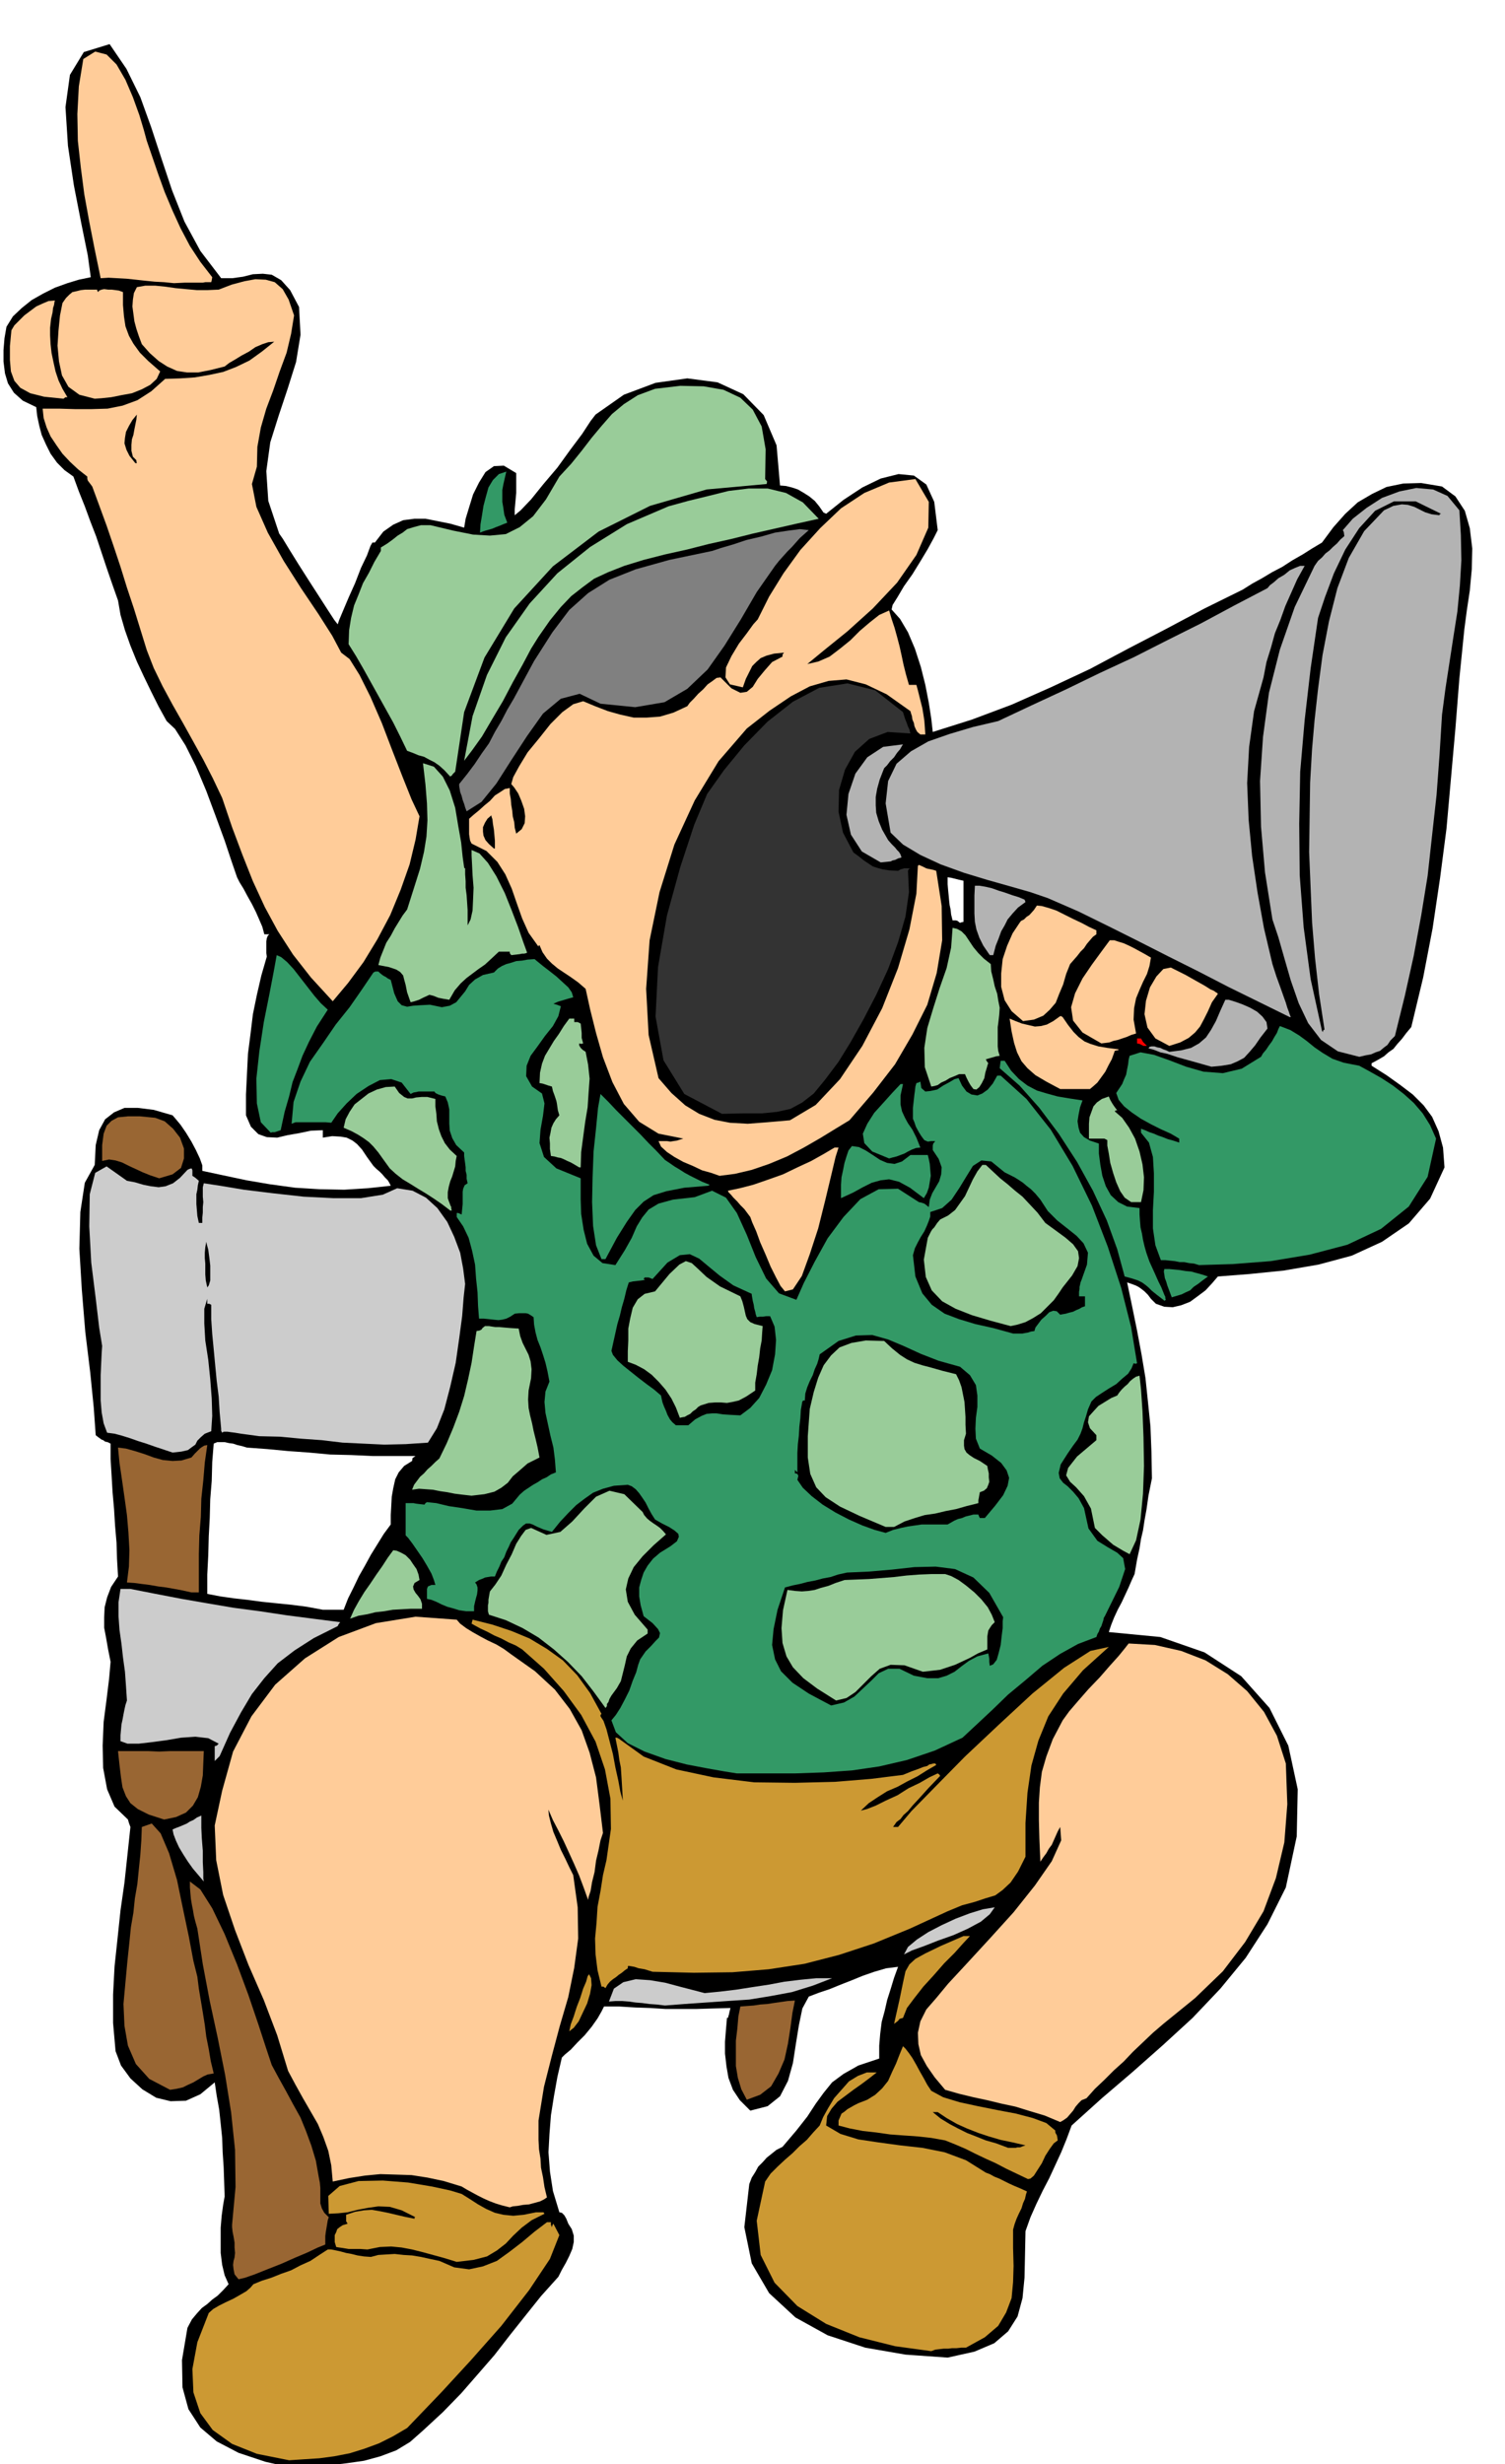 <svg xmlns="http://www.w3.org/2000/svg" fill-rule="evenodd" height="802.851" preserveAspectRatio="none" stroke-linecap="round" viewBox="0 0 3035 4969" width="490.455"><style>.brush1{fill:#000}.pen1{stroke:none}.brush2{fill:#c93}.brush3{fill:#963}.brush4{fill:#fc9}.brush5{fill:#ccc}.brush6{fill:#396}.brush7{fill:#9c9}.brush9{fill:#b3b3b3}</style><path class="pen1 brush1" d="m601 4979-66-15-54-18-44-23-33-28-24-37-12-44-1-55 11-65 9-17 10-12 10-11 11-8 10-9 11-8 11-11 11-12-8-18-5-21-3-24v-51l2-24 3-22 3-17-1-30-1-29-2-30-1-29-3-29-3-28-5-28-4-27-29 24-29 13-31 1-29-7-28-17-24-22-19-26-11-29-5-57v-57l3-57 6-56 6-57 8-56 6-56 6-56-3-8-2-7-27-26-15-35-8-43-1-45 2-48 6-46 5-41 3-34-5-25-4-23-4-21v-20l1-21 5-20 8-21 14-21-2-35-1-33-3-35-2-33-3-34-2-34-2-33v-31l-6-3-5-1-4-3-3-1-7-5-5-4-4-56-7-70-10-82-7-85-5-83 2-74 9-59 20-36 2-40 7-30 12-22 18-14 21-9h27l32 4 38 11 6 7 10 12 11 16 11 18 9 17 8 17 5 14v11l42 9 47 10 47 8 51 7 49 3 50 1 48-3 46-5-3-6-3-5-6-6-5-6-6-6-6-5-4-4-2-2-13-18-10-15-10-11-9-7-12-6-12-2-17-1-19 3v-15l-24 1-24 5-23 4-21 5-21-1-17-6-15-15-10-23v-42l2-41 2-41 5-39 5-41 8-39 9-39 11-38-1-7v-24l1-6 2-5 3-3h-10l-4-15-6-14-7-16-8-16-9-16-8-15-8-13-5-10-11-32-14-42-18-49-19-51-21-50-21-42-21-33-17-16-16-29-15-30-15-31-14-30-13-32-11-31-9-31-5-29-12-34-11-32-11-33-10-30-12-31-11-30-12-30-11-30-18-13-15-15-13-18-9-18-9-20-5-19-4-19-2-18-27-13-18-16-12-19-6-20-3-24v-23l2-24 4-23 13-21 18-17 20-16 23-13 24-12 25-9 23-7 24-5-6-44-13-64-15-77-12-80-5-78 9-65 28-46 52-16 34 50 28 57 22 61 21 64 21 63 25 63 32 59 42 55h22l22-3 20-5 20-1 18 2 19 11 18 20 18 34 3 56-9 55-17 54-18 54-17 54-8 58 4 60 22 66 7 10 14 23 18 29 21 33 20 31 18 28 13 20 7 9 3-9 8-19 11-26 13-29 12-31 12-25 7-19 4-7h5l17-22 20-14 20-9 23-3h22l25 5 25 5 28 8 3-18 7-23 8-26 12-24 13-21 17-12 20-1 25 15v40l-1 11-1 11-1 11v12l12-10 21-22 25-31 28-33 26-36 24-32 17-26 10-13 57-40 64-24 64-9 61 8 52 24 41 42 26 61 7 81 12 1 12 3 12 4 12 7 11 7 11 9 9 11 9 13h1l4 2 35-28 38-25 37-18 36-9 31 3 25 18 16 35 7 57-8 16-12 22-15 25-16 26-17 24-13 22-10 16-2 9 17 19 16 27 14 33 12 37 9 36 7 36 5 32 3 27 79-25 80-30 79-35 79-37 77-41 77-40 77-41 77-38 19-12 20-11 20-12 21-11 20-13 21-12 19-12 20-12 23-31 24-27 25-23 29-17 29-14 34-7 36-1 42 7 27 20 19 29 10 35 5 41-1 42-4 43-6 40-5 38-10 99-8 101-9 101-9 101-13 100-15 101-19 99-24 100-10 12-9 12-9 10-8 10-10 7-9 8-12 7-13 7v5l30 19 28 20 25 19 22 22 17 23 13 29 9 33 3 40-29 63-43 50-54 37-61 28-67 18-70 12-69 7-64 5-12 14-13 14-16 12-15 11-18 7-17 4-17-1-17-6-10-10-6-8-7-7-5-4-7-5-6-3-8-3-9-3 10 48 10 49 9 48 8 48 5 48 5 49 2 51 1 54-7 35-4 28-4 22-3 20-4 17-3 19-5 23-5 29-6 13-6 14-7 15-7 15-8 15-7 15-6 15-5 15 104 10 89 31 74 48 57 64 38 76 19 88-2 95-22 103-37 74-44 68-51 62-56 59-60 55-61 54-62 53-61 55-10 27-11 27-12 26-12 26-13 25-13 27-12 27-10 28-1 48-1 46-4 41-10 37-19 30-28 24-40 17-54 12-85-6-81-14-76-25-65-36-53-49-35-60-15-73 10-87 5-13 7-11 6-11 9-9 8-9 10-8 10-8 12-6 28-33 22-28 17-26 16-22 17-21 23-17 30-17 42-14v-26l2-24 3-24 6-22 5-22 7-22 7-23 8-22-24 3-24 7-23 8-22 9-23 9-22 9-21 7-21 8-13 24-7 34-6 37-6 39-10 36-16 31-25 20-35 9-21-21-14-21-9-24-4-23-3-26v-24l2-25 2-23h2l1-4 1-3 1-5 2-8-36 1-33 1h-62l-31-2-30-1-32-2h-31l-5 10-8 14-12 17-14 17-15 15-13 14-12 10-6 6-9 39-7 39-6 38-3 38-2 37 3 39 6 39 13 43 5 1 5 5 4 7 4 10 7 11 4 13v13l-3 14-6 14-7 14-8 14-7 14-35 39-32 40-31 39-31 40-33 38-34 39-37 38-40 37-26 23-28 17-32 12-33 9-35 5-34 4-33 3-31 5zm1335-3118 2-1 5-1v-83l-9-2-8-2-8-2-7-1v14l1 12 1 10 1 11 1 9 2 9 1 10 3 12h7l3 1 5 4zM651 3246h42l9-23 11-22 11-23 12-21 12-22 13-21 13-21 14-19v-19l1-18 1-19 3-17 4-18 7-14 11-13 16-10 1-6 6-4h-87l-43-2-42-1-43-4-42-3-42-4-41-3-10-3-9-2-9-3-8-1-9-2h-15l-7 3-3 37-1 38-3 37-1 38-2 37-1 38-2 39v39l26 5 28 4 27 3 30 4 29 3 30 3 31 4 32 6z"/><path class="pen1 brush2" d="m583 4961-65-13-50-20-39-28-25-34-14-42-2-47 10-54 23-59 9-8 12-7 14-7 15-7 14-8 12-7 8-7 6-7 17-7 19-6 20-8 20-7 19-10 20-9 18-12 17-11h7l10 2 9 2 11 3 11 2 12 3 13 2 14 1 15-4 16-1 17-1 18 2 17 1 18 3 18 4 19 4 30 13 30 4 28-6 28-11 25-18 26-20 25-21 25-19h8v5l2 5 1-4 2-3 12 23-19 48-42 63-56 72-62 70-58 63-46 48-24 25-29 17-28 14-30 11-29 9-31 6-30 4-31 2-30 2zm1295-220-73-10-72-18-67-27-58-36-46-47-28-56-8-69 17-79 11-16 14-14 15-14 15-13 14-14 15-13 13-15 13-14 7-17 10-18 12-20 15-17 15-17 18-11 18-7h20l-14 11-16 12-17 12-16 12-16 12-12 14-9 15-2 19 29 17 36 11 40 6 44 6 45 5 45 9 43 16 40 25 8 3 9 5 10 4 10 5 10 5 11 5 12 5 13 6-2 6-2 9-4 9-3 10-5 10-5 11-4 11-3 11v37l1 36-1 33-3 32-11 29-16 27-27 23-38 21h-10l-9 1h-9l-8 1h-9l-9 1-8 1-8 3z"/><path class="pen1 brush3" d="m481 4596-8-10-2-10-1-9 1-8 2-7 1-9-1-11v-10l-2-12-2-10-1-9v-5l7-76-1-75-8-76-12-75-15-75-16-74-14-74-11-72-4-14-3-12-2-12-2-10-2-12-1-11-1-12v-12l21 16 24 38 25 52 25 61 23 62 20 59 16 49 11 33 14 26 15 27 14 26 15 27 11 27 11 30 9 30 6 34 2 10 1 11v31l3 10 5 9 9 9-2 6-1 6-1 6-1 6-1 6-1 8v17l-15 6-21 10-26 11-27 12-28 11-25 10-20 7-13 3z"/><path class="pen1 brush2" d="m921 4561-26-8-22-6-22-6-20-5-21-4-21-2-23 1-25 5-14-1h-24l-6-1-6-1-7-1-6-1-3-10v-14l3-6 2-6 5-4 6-4 10-3-3-5v-13l18-6 18-3 16-1 17 3 15 3 17 4 17 4 20 4v-3h2l-28-14-24-7-23-1-21 3-21 4-20 5-19 2-19 1-1-36 23-20 38-10 49-1 51 4 48 8 37 8 23 7 16 10 17 11 16 9 18 8 17 4 20 2 21-2 25-5h15l2 3-26 13-20 15-17 16-15 16-18 14-20 12-27 7-34 4z"/><path class="pen1 brush4" d="m1028 4451-16-4-13-4-13-5-11-5-12-6-11-6-11-6-10-6-36-11-33-7-32-5-31-1-32-1-31 3-32 5-33 7-3-33-6-29-10-28-11-26-15-26-15-26-15-27-15-28-22-72-27-71-31-71-27-70-24-71-14-70-3-70 15-70 22-79 37-71 48-64 60-53 68-43 75-28 80-13 83 6 7 8 12 9 13 8 16 9 15 8 17 8 15 9 15 11 48 34 40 37 30 39 24 43 16 45 13 50 7 54 7 58-5 15-4 20-5 21-3 23-5 20-3 18-4 12-1 6-9-25-9-24-10-23-10-22-11-24-11-22-11-21-9-21 1 12 4 16 5 17 8 19 7 17 9 18 8 17 8 16 9 65 1 63-8 59-12 59-17 58-16 60-16 63-11 68v39l1 19 3 19 1 18 4 19 3 20 5 21-6 4-8 4-11 3-11 3-12 1-11 2-10 1-6 2z"/><path class="pen1 brush2" d="m2073 4394-23-11-21-10-21-11-20-9-21-10-20-10-21-9-20-8-28-5-27-3-29-2-27-2-28-4-27-3-26-5-23-6v-10l3-7 3-7 6-4 6-5 7-4 7-4 8-4 18-7 16-10 14-13 12-15 8-18 8-17 7-18 7-17 5 5 7 9 7 10 8 14 7 13 8 14 7 13 8 12 24 13 33 10 37 8 40 8 37 7 34 9 27 10 18 15v3l1 3 2 3 1 4 1 7-8 6-8 11-9 14-7 15-9 14-7 11-7 6-5 1z"/><path class="pen1 brush1" d="m2033 4331-24-9-21-6-20-8-18-7-18-9-17-9-18-11-16-13h10l18 12 21 12 20 9 23 9 21 7 24 7 24 5 26 6-6 2-5 2h-5l-4 1h-15z"/><path class="pen1 brush4" d="m2138 4279-31-13-30-9-29-9-28-6-29-7-28-6-29-7-28-8-21-25-16-23-12-22-5-22-1-23 5-23 12-24 20-23 24-29 38-41 46-50 48-53 43-54 34-49 19-42-2-27-5 9-4 9-4 9-4 9-6 8-5 9-6 8-6 9-2-46-1-38v-35l2-31 4-31 9-31 13-35 20-38 13-18 18-21 21-24 23-24 20-23 18-20 13-16 7-9 53 3 53 12 49 19 45 28 39 34 34 42 26 48 18 56 3 82-6 77-17 72-25 67-37 62-45 59-56 54-64 52-21 18-20 19-20 19-19 20-20 18-19 19-19 18-17 19-10 4-6 6-6 7-5 8-6 7-6 7-7 5-7 4z"/><path class="pen1 brush3" d="m1506 4234-11-21-7-23-4-24v-51l3-25 2-24 4-20 13-1 14-1 13-2 14-1 13-2 14-2 14-2 15-1-5 25-4 30-5 32-7 32-12 28-15 26-22 17-27 10zm-1163-20-42-22-27-30-16-37-7-40-2-44 4-44 4-43 4-38 3-30 5-29 3-29 5-29 3-30 3-29 2-29 1-27 20-7 18 20 17 40 16 54 12 58 12 57 9 48 8 32 3 24 4 24 4 24 4 25 3 24 5 25 4 24 6 25-12 2-9 4-10 6-10 6-11 5-10 5-13 3-13 2z"/><path class="pen1 brush2" d="m1148 4096 3-14 6-16 6-19 7-18 6-19 6-14 3-11 3-4 4 8 1 14-3 17-6 20-9 19-8 17-10 13-9 7zm655-15 11-49 7-34 5-23 8-14 12-11 20-11 31-15 46-20h13l-14 15-17 19-21 21-21 24-21 23-18 23-15 20-8 20-7 2-3 4-4 3-4 3z"/><path class="pen1 brush5" d="m1341 4044-17-2-14-1-15-2-13-1-14-2-13-1h-14l-13 1 10-26 19-13 25-6 29 2 30 5 30 8 27 7 23 6 31-3 33-4 32-5 33-5 32-6 33-4 31-3h32l-39 15-42 13-43 8-43 7-45 3-43 3-43 3-39 3z"/><path class="pen1 brush2" d="m1221 4009-4-3h-4l-8-33-4-32-1-32 3-32 2-32 6-32 5-32 7-30 9-63-1-61-11-59-19-56-29-54-35-48-40-45-44-39-13-8-14-6-15-8-14-6-15-8-13-6-11-6-7-4 1-4 1-4 40 10 39 13 36 15 35 21 32 23 29 30 26 36 23 42-2 2v3l6 9 6 17 6 23 7 27 5 27 6 27 4 22 5 18-1-19-1-17-1-16-1-15-3-15-2-15-3-15-3-15h3l4 2 50 36 66 26 75 16 82 10 82 1 81-2 73-6 64-8 17-7 14-5 10-4 8-2 4-3 5-1 3-1h4l1 1 1 2-19 11-19 12-20 10-20 11-21 9-19 12-18 12-16 15 12-3 18-7 20-10 24-11 22-14 23-11 19-11 17-8 3 2 2 3-24 25-18 20-13 14-10 12-9 8-6 8-8 6-7 10h10l27-32 48-49 60-61 68-64 68-63 64-52 53-34 37-8-52 47-40 47-30 46-20 49-14 50-8 55-4 61v68l-15 30-15 22-16 15-15 11-20 6-21 7-26 7-29 12-76 35-73 30-70 23-70 18-72 11-73 6-78 1-83-2-16-5-12-2-9-3-6-1-6-1-1 2v3l-6 4-6 5-6 4-6 5-6 4-6 5-5 6-4 7z"/><path class="pen1 brush5" d="m1823 3941 8-15 18-15 23-15 27-14 28-13 29-11 26-8 24-4-10 14-18 15-26 14-29 13-31 11-28 11-25 9-16 8zM411 3794l-11-13-11-13-10-14-9-14-9-15-6-13-5-13-2-10 7-3 8-3 7-3 7-3 6-4 7-3 7-5 9-4v25l1 21 2 25v23l1 20v13l1 6z"/><path class="pen1 brush3" d="m331 3669-31-10-22-11-15-12-9-14-7-18-3-20-3-25-3-28h61l22 1 22-1h68l-1 24-1 25-4 23-6 21-10 17-14 14-20 9-24 5z"/><path class="pen1 brush6" d="m1486 3576-25-4-34-6-42-8-43-11-42-15-34-17-24-22-9-24 9-11 9-14 9-17 9-18 7-20 7-17 4-15 4-11 11-16 11-11 9-10 7-7 2-9-4-8-11-12-18-14-6-22-3-18v-18l4-15 5-15 8-14 11-14 14-12 21-13 13-10 4-9-1-6-8-7-11-7-14-7-14-8-7-11-6-11-6-12-6-9-7-10-7-8-8-6-8-3-28 2-22 6-20 8-17 12-17 13-16 16-16 17-17 21-17-5-12-5-10-5-6-2h-7l-6 4-9 9-10 16-6 9-4 9-5 10-4 11-6 9-4 10-5 10-4 10h-8l-6 1-6 1-4 2-8 3-8 5 3 4 2 6v6l-1 8-2 7-2 8-2 9v10h-16l-14-2-13-4-11-3-12-5-10-5-10-4-9-2v-20l2-5 7-3h8l-3-10-5-13-9-16-9-15-11-16-9-13-9-12-5-5v-65h16l5 1 8 1 9 1 2-3 3-2 19 2 25 6 27 4 29 5h27l25-3 20-11 15-18 9-8 9-6 9-6 9-5 9-6 9-4 9-6 10-4-2-26-3-24-6-24-5-23-5-23-2-22 2-21 8-20-4-21-4-17-5-16-5-15-6-15-4-15-3-16-1-15-6-4-5-3-5-1h-13l-9 1-9 6-8 4-8 2-8 1-10-1-9-1-10-1h-10l-2-26-1-27-3-28-2-28-6-28-7-26-11-23-13-19v-8h3l7 3 1-11 1-10v-25l1-6 3-7 6-4-2-9v-8l-2-8v-7l-1-8-1-7-1-8v-7l-16-15-8-14-5-15-1-14v-29l-3-14-5-12-8-2-6-2-6-3-2-3h-32l-4 1-6 1-6 3-18-23-21-7-23 2-23 12-24 16-20 19-18 20-13 19-11-1h-61l-8 3 4-44 14-41 19-40 26-37 26-38 28-35 25-36 23-34 4-2h6l3 3 5 4 3 2 4 2 4 3 6 3 7 27 7 16 8 8 11 3 12-2 15-1 19-1 24 5 16-3 13-7 9-11 9-11 8-13 12-11 16-9 22-5 8-8 8-5 9-4 11-3 9-3 12-1 11-2 14-1 6 5 11 9 13 10 14 11 12 11 12 11 7 10 3 10-11 3-10 3-10 3-9 4 7 2 8 3-5 20-11 20-16 20-15 21-14 19-8 20-1 21 12 21 20 14 5 20-3 25-5 28-2 27 9 28 25 23 49 20v43l1 29 5 32 7 28 13 24 18 15 26 4 19-30 14-25 10-23 11-18 13-16 20-12 29-8 44-5 35-13 28 14 22 31 20 44 18 45 21 43 26 30 35 13 15-34 22-43 26-47 32-43 34-36 37-20 39-1 42 27 5 1 6 2 4 3 5 4 2-15 5-13 7-12 7-12 4-14 1-14-6-17-12-18v-9l1-4 4-5h-8l-7 1-7-3-6-8-5-8-6-11-3-9-3-7v-22l1-9 1-9 1-9 1-7 1-9 2-7 4-1 4-2 2 13 8 7 10-1 14-3 12-8 13-7 10-6 8-2 7 15 9 12 10 6 12 2 10-4 11-8 10-12 9-16h7l52 47 49 62 44 73 39 80 32 83 27 83 20 79 12 73-3 1-4-1-4 10-7 11-12 10-12 11-15 9-14 9-12 8-9 9-7 16-4 14-4 12-3 12-4 11-6 12-9 12-11 16-14 22-4 17 2 11 7 9 9 7 11 11 11 13 11 20 9 41 18 25 21 13 19 11 12 11 4 22-12 36-29 59-2 3-1 5-2 6-2 6-3 5-2 6-3 5-2 6-37 14-36 20-36 24-34 29-35 29-32 31-31 29-29 27-56 26-56 19-56 13-55 8-57 4-57 2h-118z"/><path class="pen1 brush5" d="M433 3551v-30l4-1 4-4-21-11-26-3-29 2-29 5-30 4-26 3h-23l-14-5v-12l1-11 1-11 2-9 2-11 2-10 2-9 3-9-2-30-2-28-4-29-3-27-4-28-2-28v-28l4-27h20l51 10 52 10 52 9 53 9 53 7 53 8 54 7 55 7-3 4-2 4-48 24-39 25-34 26-27 30-25 32-22 37-22 41-21 47-4 4-6 6z"/><path class="pen1 brush7" d="m1221 3444-24-33-24-31-28-29-28-25-31-24-32-19-34-16-34-11-2-7v-12l1-5v-6l1-6 1-6 1-5 11-14 12-18 10-22 11-21 9-21 10-16 9-12 11-4 31 14 28-6 24-21 24-26 24-24 27-12 30 7 37 36 3 6 6 7 6 5 7 5 6 4 7 5 6 6 6 7-25 22-22 22-18 22-11 23-5 22 4 25 14 26 26 30v8l-21 14-13 16-8 16-4 18-4 16-4 16-8 14-11 15-4 7-2 6-3 4v4l-2 3-1 1z"/><path class="pen1 brush1" d="m1676 3439-45-24-33-22-23-23-12-24-6-29 3-32 8-39 15-45 15-4 15-3 15-4 16-3 15-4 16-3 15-5 18-4 45-2 46-4 45-5 43-1 39 5 37 17 32 31 28 49-1 8v14l-2 16-2 18-4 16-4 14-7 9-7 3-1-8v-6l-1-6-1-5-22 6-17 9-15 11-14 11-16 8-17 5h-22l-27-5-29-14h-23l-19 9-15 15-17 16-17 16-21 12-26 6z"/><path class="pen1 brush7" d="m1686 3429-38-24-28-21-21-22-13-22-8-27-2-30 3-36 9-41 15 2 14 1 13-1 13-2 12-4 15-4 15-6 18-6 25-1 25-1 25-2 25-2 25-3 26-2 25-1h27l12 4 15 8 15 11 17 14 14 14 13 16 8 15 6 15-6 6-4 6-3 5-1 6-1 6v26l-19 8-16 9-15 7-15 7-15 5-15 5-17 2-18 2-37-13-28-1-22 8-17 15-16 16-16 16-18 12-21 5zm-980-165 8-18 10-18 11-18 12-17 12-18 12-17 11-17 11-15 7 1 9 4 9 5 9 9 6 9 7 10 4 11 2 11-10 6-3 7 1 6 4 7 5 6 5 7 3 9v10h-22l-19 1-18 1-17 3-18 2-16 4-18 3-17 6z"/><path class="pen1 brush3" d="m386 3211-18-4-16-3-17-3-16-2-17-3-16-2-15-2-15-1 4-32 1-33-2-36-3-35-5-36-5-35-5-34-3-31 16 2 18 5 19 6 19 7 18 5 20 2 18-1 20-6 7-8 7-7 3-3 4-3 5-3 6-1-5 35-3 36-4 37-1 37-3 37-1 38v77h-15z"/><path class="pen1 brush7" d="m2278 3134-13-7-10-6-10-6-7-6-8-7-7-6-8-8-7-7-8-39-14-25-16-18-12-11-8-13 4-15 18-23 39-33v-10l-13-14-4-12 2-12 9-10 10-11 13-8 13-8 12-5 4-6 5-6 6-6 6-5 5-6 6-5 6-4 7-2 3 28 3 44 2 52 1 58-2 56-5 52-9 42-13 28z"/><path class="pen1 brush1" d="m1786 3091-22-6-25-9-27-12-27-14-26-16-22-17-18-17-11-16 2-8-2-4-4-1h-1v-7l1 1 4 4v-39l1-18 2-17 1-18 2-17 1-17 3-17 2-2h3l1-14 4-13 5-12 6-12 4-12 5-11 3-10 2-9 38-27 35-11 33-1 32 9 31 13 35 16 36 14 43 12 20 17 12 20 3 21v23l-3 22-1 22 1 20 8 20 24 14 19 15 11 15 5 15-3 16-9 19-16 21-21 25h-10l-2-4-1-3h-10l-8 2-8 2-7 3-8 2-7 3-7 4-7 4h-52l-14 2-14 2-14 3-16 4-15 6z"/><path class="pen1 brush7" d="m1786 3079-52-22-40-19-29-19-19-20-12-27-5-33v-43l4-55 8-34 9-29 11-25 15-20 17-16 24-9 29-5 37 1 16 15 16 13 14 9 15 7 16 5 19 5 21 6 28 7 6 12 5 14 3 15 3 15 1 15 1 15v16l1 18-4 13v11l1 7 4 7 6 5 9 6 12 6 15 10 1 6 2 9v8l1 9-2 6-3 7-6 5-8 3-1 5-1 6-1 5v6l-24 6-21 6-21 4-21 5-21 3-20 6-21 7-21 11h-17zm-835-63-18-2-16-2-15-3-14-2-15-3-14-1-14-1-14 2 4-10 6-8 6-8 8-7 7-8 8-7 8-8 8-7 15-31 13-31 12-32 10-32 8-34 7-33 5-33 5-31 6-1 4-2 2-3 5-4h8l6 1 7 1h8l11 1 12 1 16 1 3 15 5 14 6 12 6 12 4 13 2 16-1 18-5 25-1 18 1 17 3 15 4 16 3 15 4 16 4 17 4 21-24 12-16 14-14 12-10 13-13 10-14 8-20 5-26 3z"/><path class="pen1 brush5" d="m348 2929-18-6-18-6-17-6-16-5-17-6-16-5-15-4-15-2-7-19-4-22-2-24v-51l1-23 1-21 1-15-6-37-7-59-9-72-4-73 1-65 11-43 23-13 41 29 16 3 17 5 15 3 16 2 14-2 15-6 14-11 15-16 4-2 4-1 1 1 1 3v11l6 4 7 6-2 9-1 9-2 9v20l1 12 1 12 3 14h7v-11l1-10v-11l1-10-1-11v-19l2-8 33 5 48 8 57 7 63 7 60 3h56l44-7 29-13 31 5 27 14 23 21 20 28 14 30 12 32 6 32 4 31-3 27-3 38-6 45-7 49-11 48-12 46-15 38-18 29-45 3-43 1-42-2-42-2-42-5-42-3-42-4-42-1-22-3-15-2-12-2-8-1-7-1h-8l-3 2-2-4v-4l-3-33-2-32-4-32-3-31-3-32-3-31-2-30v-29l-4-2h-4v-10l-6 20v30l2 34 6 39 4 39 3 39 1 35-2 31-13 5-8 7-7 7-4 8-7 5-8 6-13 3-18 2z"/><path class="pen1 brush1" d="m1363 2874-7-6-5-6-5-9-3-8-4-9-3-8-2-9-1-5-14-12-15-11-17-13-15-12-15-12-12-11-9-11-3-8 4-18 4-18 4-18 5-17 4-17 5-17 4-17 5-16 8-2 9-1 8-1 8-1-2-1-1-1 2-3h8l8 3 30-33 25-15 20-2 19 9 18 15 23 19 28 20 37 17v2l1 6 1 6 2 8 1 7 2 7 1 5 2 6 6-1h7l6-1h8l9 21 3 27-2 29-6 32-12 29-14 27-18 20-20 15-20-1-15-1-13-2h-9l-11 1-10 4-13 7-14 12h-25z"/><path class="pen1 brush7" d="m1371 2859-8-21-9-18-12-18-13-15-15-15-15-11-17-9-16-6v-21l1-22v-24l4-21 5-21 10-17 14-11 21-5 29-35 20-19 13-7 12 4 12 11 18 17 27 19 41 20 4 10 3 11 2 9 2 9 3 7 6 6 9 4 16 4-1 13-1 16-3 16-2 18-3 17-2 17-3 17v16l-18 12-15 8-13 3-11 2-12-1h-12l-13 1-16 5-5 3-5 5-6 4-5 5-6 3-5 3-6 1-4 1z"/><path class="pen1 brush1" d="m2043 2689-40-11-36-8-33-10-29-11-26-18-19-23-14-34-5-43 4-14 6-12 6-11 7-11 5-11 4-10 3-9v-9l24-8 19-17 16-24 14-23 13-21 17-11 20 2 27 22 10 5 10 5 8 5 9 6 7 6 9 7 9 9 10 12 15 23 19 19 19 15 20 16 14 15 9 19-2 24-11 31-2 5-1 5-1 4v4l-1 6v9h12v20l-6 2-5 3-7 3-6 3-8 2-7 2-6 1-5 1-7-7-7-1-8 3-7 7-9 8-6 8-6 8-2 7-7 1-6 2-6 1-5 1h-19z"/><path class="pen1 brush7" d="m2038 2674-41-11-37-11-33-13-27-15-21-22-12-27-4-35 8-44 3-6 3-6 3-5 4-4 6-9 6-7 16-8 14-11 10-14 10-14 8-17 8-17 9-16 10-13h7l14 13 15 14 15 12 15 13 15 12 15 16 15 16 16 21 22 16 19 14 15 13 10 14 2 14-3 16-11 19-19 24-8 12-10 14-13 13-13 13-16 10-15 8-16 5-14 3z"/><path class="pen1 brush6" d="m2346 2621-13-10-10-8-7-7-6-5-7-5-8-4-12-4-15-4-15-55-21-58-28-60-32-58-37-57-39-52-40-45-40-35 1-8 1-7h8l13 20 16 17 17 13 19 10 20 6 22 6 24 4 26 4-5 14-3 15-2 13 2 13 3 10 8 9 12 7 18 6v20l3 23 4 22 7 21 10 18 15 14 18 9 25 3v13l1 14 1 12 3 13 2 12 3 13 4 14 6 17 10 22 8 18 6 12 4 10 2 5 2 4v3l1 3-3 2-2-2zm17-5-3-8-3-8-3-8-2-7-3-8-1-7-1-6 1-5h10l11 1 10 1 12 2 11 1 11 3 11 3 12 4-11 8-9 7-9 6-7 7-9 4-8 4-10 3-10 3z"/><path class="pen1 brush4" d="m1583 2604-9-11-9-17-11-22-10-24-11-25-8-22-8-18-4-11-6-8-6-8-8-8-6-7-8-8-5-6-5-5-1-3 24-5 27-7 29-10 31-11 29-14 28-13 25-14 22-13h8l-6 19-9 38-12 50-14 56-17 52-16 44-18 27-16 4z"/><path class="pen1 brush1" d="m418 2596-3-14-1-12v-22l-1-11v-11l1-11 2-11 1 5 3 11 2 15 2 17v30l-3 10-3 4z"/><path class="pen1 brush6" d="m2418 2551-10-3-10-1-10-2h-9l-10-2-10-1-9-1h-9l-11-30-5-34v-37l2-37v-37l-2-33-8-29-16-20v-8l8 3 9 4 9 3 9 4 9 3 10 4 11 3 12 4v-8l-17-10-20-9-20-10-20-11-19-13-15-12-11-13-5-14 6-9 6-9 4-10 4-9 2-11 2-10 1-9 2-8 22-7 27 5 31 11 34 13 35 10 39 3 38-9 39-24 4-7 6-7 6-9 6-8 5-9 5-8 3-8 3-6 21 8 18 11 15 11 16 13 16 11 20 12 23 8 31 6 22 12 23 13 23 15 22 17 20 18 18 21 15 24 12 27-17 77-38 60-56 45-68 32-76 20-78 13-77 6-68 2zm-1205-12-11-28-6-39-2-48 1-50 2-52 5-47 4-41 5-28 16 16 16 17 16 16 17 17 16 16 16 17 16 16 17 18 9 6 10 7 10 6 11 7 11 6 12 6 12 6 15 6-1 1-2 1-48 4-36 7-26 8-20 13-17 17-17 24-20 32-23 43h-8z"/><path class="pen1 brush7" d="m908 2441-17-13-16-11-17-11-15-9-16-10-15-9-14-11-12-11-13-18-10-14-10-12-9-9-11-8-11-7-13-7-16-7 4-17 8-15 10-15 14-11 14-11 17-8 18-5 18-1 9 13 10 8 7 3h9l8-2 11-1h12l16 4v15l2 15 1 15 4 16 5 14 7 14 10 13 14 13-2 10-1 11-3 10-3 10-4 10-3 11-2 11v12l2 6 2 5 1 3 2 4v3l1 4h-3zm1373-17-13-9-9-13-8-18-6-18-6-21-3-19-3-16v-11l-6-3h-31v-30l1-13 4-11 4-11 7-8 10-7 14-5 3 7 4 7 4 6 6 8h-3l-2 2 15 13 14 20 12 22 9 26 6 26 3 26-1 26-5 24h-20z"/><path class="pen1 brush6" d="M1696 2416v-27l1-15 3-14 3-15 4-13 4-12 7-9 14 2 14 7 14 9 15 10 14 6 15 2 15-5 17-13h35l2 8 2 10 1 12 1 12-2 12-2 12-4 11-6 10-28-21-22-12-20-5-17 2-18 5-18 9-20 11-24 11z"/><path class="pen1 brush3" d="m321 2376-18-6-15-6-15-7-13-6-14-7-13-4-13-2-14 3v-32l3-23 6-16 10-10 13-7 20-2h24l31 3 19 7 17 15 14 18 8 22v20l-6 19-17 13-27 8z"/><path class="pen1 brush4" d="m1451 2371-17-6-18-5-19-9-19-8-18-10-15-10-12-11-5-11h17l7 1 6-1 7-1 6-2 7-2-50-10-39-24-31-36-23-44-19-50-14-49-12-48-9-41-15-13-14-10-15-10-12-8-12-10-10-10-9-13-6-14-2 1v2l-20-28-13-29-11-31-10-29-13-29-16-25-22-22-30-15-3-6-1-6-1-7v-31l9-8 11-9 11-10 11-9 10-11 11-7 9-6 10-2v11l2 11 1 12 2 12 1 11 3 12 1 11 3 12 11-9 6-12 1-14-2-15-6-17-6-14-8-12-6-7 4-14 12-22 17-28 23-28 23-29 24-24 22-16 20-6 24 10 26 10 25 7 27 6h26l27-2 27-8 28-13 5-7 8-8 9-10 10-9 9-10 10-7 8-6 8-1 22 22 18 9 13-2 12-10 10-16 14-17 15-17 21-11v-4l3-4-20 2-15 4-12 5-9 8-8 8-6 12-7 14-6 17-26-6-9-14 1-20 11-23 15-25 16-21 13-18 9-10 23-46 29-47 34-47 40-44 42-40 47-31 50-21 53-7 27 46-1 52-24 55-39 56-49 52-51 46-47 38-34 28 22-5 23-10 21-16 21-17 19-19 20-17 19-15 20-9 5 17 6 18 5 18 5 19 4 18 4 19 5 20 6 21h15l3 11 3 12 3 12 3 12 2 12 2 13 1 13 1 15h-10l-6-5-3-5-3-7-1-6-3-7-1-7-2-6-1-4-48-34-42-20-39-10-36 3-38 11-38 20-43 29-46 36-57 66-48 79-41 89-30 96-20 97-7 98 5 93 20 87 26 30 28 25 28 17 31 12 31 6 36 2 39-3 46-4 52-31 49-52 45-67 40-76 32-81 23-78 14-72 3-56 1-1 1-1 7 3 8 4 4 1 5 1 5 1 6 2 11 71 1 69-11 66-19 64-30 60-35 60-44 57-48 56-28 17-31 19-33 19-34 18-36 15-35 12-34 8-31 4z"/><path class="pen1 brush7" d="m1168 2354-10-6-7-4-7-3-6-3-7-3-6-1-7-2-7-1-2-14v-11l-1-12 2-9 2-11 4-9 5-8 7-8-3-10-1-7-1-7-1-5-2-6-2-6-3-8-2-9-7-2-6-2-6-2-6-1 1-21 4-18 6-16 9-15 9-15 10-14 10-16 11-15h10v7h7l6 3 1 9 1 10v10l3 11-4 1-4-1v4l3 5 4 4 6 4 5 26 3 28-2 28-2 30-5 30-4 30-4 30-1 31h-3z"/><path class="pen1 brush6" d="m1793 2336-34-14-16-17-3-19 9-20 14-22 19-21 18-20 16-17h5l-5 23v18l3 14 6 13 6 11 9 13 8 16 8 20-9 1-8 3-8 4-7 4-8 3-8 3-8 2-7 2zm-1247-52-20-21-8-38-1-50 6-55 9-59 11-55 9-47 6-33 9 4 12 10 13 14 14 18 14 18 14 18 13 15 14 13-22 34-16 31-13 28-10 27-10 26-7 29-9 31-8 37-6 2-6 2h-5l-3 1z"/><path class="pen1" style="fill:#333" d="m1456 2246-76-40-42-68-16-88 5-100 18-104 27-98 28-85 26-62 34-48 41-50 47-48 51-40 53-28 57-9 56 14 56 44 4 13 4 10 2 6 3 6 1 5 1 3-46-3-37 14-29 26-20 36-12 41-1 44 9 42 21 40 11 8 10 8 9 6 9 6 9 3 11 3 13 2 18 1 5-3 4-1 3-1h13l-3 1-2 4 2 43-7 49-15 52-20 54-24 52-26 50-26 46-24 39-27 36-23 28-23 18-24 13-27 6-30 3h-38l-43 1z"/><path class="pen1 brush7" d="m1963 2196-6-8-4-7-4-8-3-7h-12l-9 4-10 4-8 5-9 4-7 5-7 2-6 1-13-39-1-39 6-40 12-40 13-41 14-40 9-41 3-40 9 2 9 5 8 8 8 12 8 12 10 12 11 11 14 11 1 15 4 16 3 14 5 15 2 13 3 15-1 15-2 17-1 7v39l1 9 3 10-7 1-7 2-7 2-7 2 2 4 3 4-1 2-2 7-3 10-2 11-5 10-5 8-6 5-6-1z"/><path class="pen1 brush4" d="m2138 2196-28-15-22-13-16-14-12-14-9-18-6-19-5-23-4-26 12 5 13 5 13 3 13 3 12-1 12-3 13-7 14-10h2l3 2 11 16 11 14 10 10 12 9 12 5 16 5 18 3 23 3-1 1v1h-3l-4 1-2 6-4 11-6 11-7 14-8 11-8 11-9 8-6 5h-60z"/><path class="pen1 brush9" d="m2443 2151-39-11-29-8-21-7-14-3-10-4-6-2-4-1-4-1 2-3 4-1h6l6 2 6 1 6 3 6 2 6 3 24-3 20-5 16-9 14-12 10-15 10-18 9-21 10-22h7l13 4 14 5 16 7 14 8 11 10 8 11 2 13-14 18-11 16-11 13-11 12-13 7-14 6-18 3-21 2zm298-20-43-11-34-23-26-34-19-40-16-46-13-45-12-42-12-36-15-95-8-92-2-92 6-89 12-89 22-87 30-86 40-83 7-10 8-7 7-8 8-6 7-7 8-7 7-8 8-7-1-8-2-4 20-23 28-22 31-20 35-13 34-7 34 3 29 13 24 29 3 50 1 51-3 51-5 52-8 51-8 52-8 52-7 53-5 81-6 81-9 81-9 82-13 80-15 81-18 81-20 81-9 9-6 9-8 6-7 6-9 3-9 4-11 2-13 3z"/><path class="pen1" style="fill:red" d="m2306 2109-8-4-5-1v-10h8l4 7 8 8h-7z"/><path class="pen1 brush4" d="m2358 2109-28-15-16-22-6-27 3-27 8-27 13-22 14-15 15-3 30 15 23 13 16 9 11 7 7 3 4 3 2 1 2 2-12 17-8 18-8 16-8 15-10 12-13 11-17 9-22 7zm-137-5-38-22-19-24-4-27 8-28 15-30 19-28 19-26 17-23h9l9 3 10 3 11 5 10 5 11 6 11 6 12 7-3 17-5 16-8 16-7 16-7 17-4 20-1 23 5 28-10 3-9 4-9 3-9 3-9 2-8 3-8 1-8 1z"/><path class="pen1 brush1" d="m2666 2079-23-105-14-104-8-105-1-104 2-105 9-104 12-104 15-102 14-42 18-48 23-48 28-43 32-35 38-19h44l51 25-3 1v2l-16-2-13-4-12-6-10-5-13-4-12-1-17 3-19 9-40 42-31 54-23 61-17 67-13 68-9 68-7 63-5 57-4 69-1 70-1 70 3 72 3 71 6 72 8 71 11 72-3 2v3l-1-1-1-1z"/><path class="pen1 brush4" d="m2063 2059-23-20-14-22-7-27v-27l3-29 9-27 11-25 14-21 3-4 6-3 5-5 6-4 9-10 6-9 10 1 14 4 15 5 18 9 16 8 17 8 15 8 15 7v8l-7 5-6 7-6 7-6 9-7 7-7 9-7 8-7 8-8 20-6 21-8 19-7 18-12 14-13 12-19 8-22 3z"/><path class="pen1 brush9" d="m2601 2051-63-31-61-30-60-31-60-30-61-31-60-30-61-30-62-27-35-12-42-12-46-13-46-14-47-17-41-19-35-21-25-24-10-59 5-45 17-35 29-25 35-20 43-15 47-14 51-12 68-32 69-32 68-33 69-32 67-34 68-34 67-36 67-35 5-6 8-6 9-8 12-7 11-9 11-5 10-4h9l-15 27-12 27-12 27-10 28-11 27-8 29-9 29-6 31-19 68-10 72-4 73 3 74 7 73 11 74 13 72 17 72 8 25 8 22 6 17 5 14 3 10 3 8 2 6 2 5h-2z"/><path class="pen1 brush7" d="m828 2021-7-20-3-15-3-11-2-8-6-7-8-5-15-5-21-4 4-15 6-15 6-15 9-14 8-15 8-13 8-13 9-12 14-44 12-38 8-34 5-31 2-33-1-34-3-38-5-43 22 7 18 20 14 28 11 35 6 36 6 34 3 29 3 21v1l2 1v12l1 14v13l2 15 1 15 1 15v31l6-12 4-18 1-22 1-24-2-25-1-21-1-19v-11l16 7 17 19 17 27 17 34 14 35 13 34 10 29 8 22-2 1-4 1h-4l-5 1-8 1-9 1-3-4v-3h-22l-15 14-13 12-13 9-12 9-12 9-12 11-12 14-11 19-6-1-6-1-5-1-5-1-10-4-8-2-11 5-10 5-9 3-8 2z"/><path class="pen1 brush4" d="m671 2019-44-48-36-46-31-48-26-48-24-52-21-53-21-56-20-59-19-40-19-37-21-38-20-36-21-37-20-37-18-37-14-36-13-42-13-42-14-42-13-42-14-42-14-41-15-41-14-38-6-8-3-4-1-4v-4l-19-15-16-15-15-16-12-17-12-18-8-18-6-19-2-19h33l33 1h32l33-1 30-6 30-11 28-18 28-25 30-1 30-2 29-5 28-6 26-10 27-13 25-18 25-20-12 1-12 4-14 6-13 9-15 8-13 8-12 7-9 7-28 7-25 5h-23l-20-3-20-9-17-11-18-16-16-18-6-16-5-15-4-15-2-15-2-15 1-14 2-13 6-12 17-3h20l20 2 21 3 21 2 22 2h21l23-1 26-10 26-7 22-4 21 1 18 5 16 14 12 21 11 32-6 37-9 38-14 38-13 38-14 37-11 38-7 39-1 40-10 35 9 46 23 52 32 57 35 55 35 52 28 44 18 34 17 13 20 32 22 44 23 53 21 55 21 54 18 45 16 34-8 47-12 50-18 51-21 51-26 49-28 46-31 42-31 37z"/><path class="pen1 brush9" d="m1996 1926-13-19-8-16-6-17-3-15-1-17v-36l1-20h9l12 2 13 3 14 5 13 4 14 5 13 4 12 5 1 2 1 3-15 11-11 12-10 12-6 12-7 12-5 14-6 15-5 19h-7zm-220-187-38-22-22-34-9-40 4-42 14-41 24-33 32-21 40-5-2 3-4 7-6 7-6 9-8 8-6 8-6 6-2 5-7 18-5 18-3 17v17l1 15 5 17 7 17 12 21 7 8 7 7 4 5 4 4 3 5 2 6-7 2-6 3-5 1-4 2-10 1-10 1z"/><path class="pen1 brush1" d="m996 1711-10-9-7-8-4-9-1-8v-9l4-9 5-8 8-7v2l2 6 1 9 2 12 1 11 1 11v16h-2z"/><path class="pen1" style="fill:gray" d="m941 1636-3-8-2-7-3-8-2-8-3-8-1-6-1-6v-4l16-20 15-20 14-21 15-21 12-23 13-22 12-23 13-22 41-76 37-58 34-45 38-34 43-27 53-21 68-19 86-18 18-6 24-7 27-9 30-7 28-8 27-4 23-3 18 2-9 8-9 8-8 9-8 9-9 9-9 10-8 9-8 10-37 53-32 55-33 53-34 48-41 39-46 27-59 10-70-7-42-20-38 10-36 30-32 45-32 49-30 47-30 37-30 19z"/><path class="pen1 brush7" d="m908 1566-12-13-10-9-10-7-10-5-11-6-11-3-12-5-11-4-14-29-14-28-15-27-15-27-15-27-15-27-15-26-15-24 1-28 4-25 6-25 9-22 9-23 12-21 11-22 13-22v-7l13-8 11-8 10-8 10-6 9-7 13-4 15-4h19l46 11 40 8 34 2 32-3 28-14 27-22 26-34 27-46 24-26 21-26 20-26 20-24 21-24 24-20 28-18 35-13 51-6 47 1 40 7 34 16 25 24 18 34 8 46-1 60 4 5-1 5-121 11-114 33-104 52-92 70-78 85-60 99-41 110-18 120-5 5-2 3-2 1-1 1z"/><path class="pen1 brush7" d="m936 1534 17-90 29-83 38-76 48-68 56-61 66-53 74-46 84-36 40-11 41-10 40-10 41-5h38l37 9 34 19 32 33-45 10-44 10-44 10-44 11-45 10-43 11-45 10-43 11-39 12-33 13-28 13-23 17-23 18-21 22-22 27-23 33-15 24-17 32-20 36-20 38-22 37-20 34-20 28-16 21z"/><path class="pen1 brush6" d="m968 1074 1-17 3-18 3-19 5-19 5-18 9-15 12-12 15-5-3 13-3 13-2 11v24l2 12 2 14 6 16-8 3-7 3-8 3-7 3-7 2-7 2-6 2-5 2z"/><path class="pen1 brush1" d="m273 934-12-15-6-12-4-13 1-11 2-12 6-12 7-12 9-11-1 10-2 10-2 10-2 11-3 9-1 11v12l3 12 4 4 3 3v2l1 4h-3z"/><path class="pen1 brush4" d="m191 804-31-8-22-16-13-23-6-28-3-32 2-31 3-30 5-25 7-10 7-7 6-5 9-2 8-2 9-1h24v2l2 3 2-3 5-2 5-1 8 1h7l8 1 7 1 8 3v26l2 23 3 20 7 19 9 16 13 18 17 17 24 21-7 15-13 12-17 9-20 8-22 4-20 4-19 2-14 1z"/><path class="pen1 brush4" d="m128 804-39-4-28-7-20-11-12-14-7-19-2-23v-28l3-32 6-10 9-9 11-11 12-9 12-9 13-6 12-5 13-1-1 2-1 7-2 6-1 9-3 13-2 18v15l1 18 2 18 4 19 4 18 6 18 8 17 10 17h-4l-4 3zm223-233-20-2-19-1-20-2-18-2-19-2-18-1-18-1-16 1-12-58-11-56-10-55-7-54-6-54-1-54 3-56 9-55 24-15 23 6 20 20 18 31 15 35 13 36 9 30 6 22 11 32 12 35 13 36 16 38 16 35 19 36 21 32 24 31-1 6-1 4h-12l-5 1h-37l-21 1z"/></svg>

